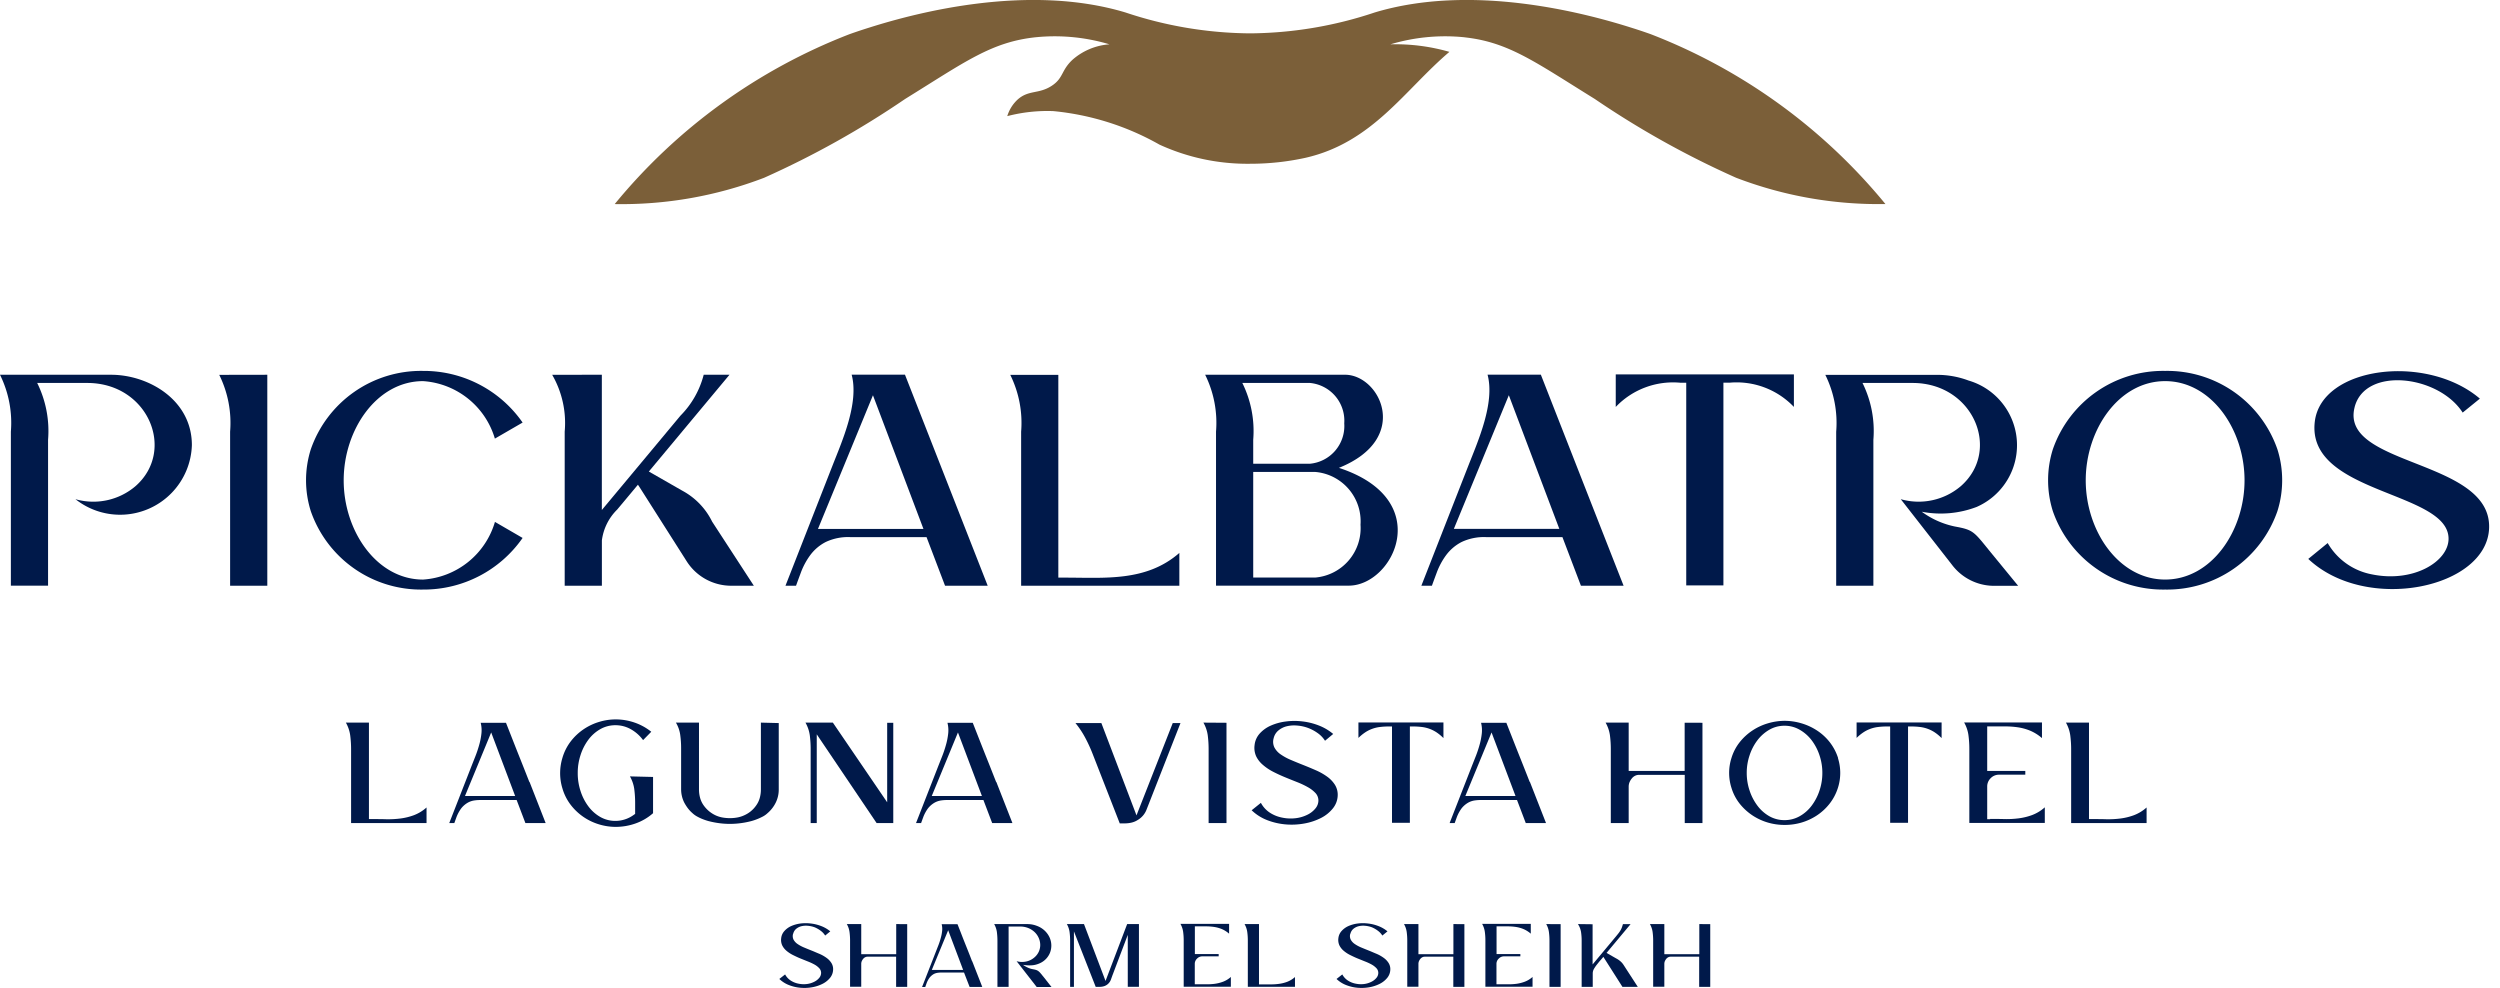 <svg xmlns="http://www.w3.org/2000/svg" xmlns:xlink="http://www.w3.org/1999/xlink" width="110.37" height="43.612" viewBox="0 0 110.37 43.612">
  <defs>
    <clipPath id="clip-path">
      <rect id="Retângulo_93" data-name="Retângulo 93" width="110.37" height="43.612" transform="translate(-1042.96 0.064)" fill="none"/>
    </clipPath>
  </defs>
  <g id="Grupo_227" data-name="Grupo 227" transform="translate(1042.96 -0.064)">
    <g id="Grupo_226" data-name="Grupo 226">
      <g id="Grupo_225" data-name="Grupo 225" clip-path="url(#clip-path)">
        <g id="Grupo_224" data-name="Grupo 224">
          <g id="Grupo_223" data-name="Grupo 223" clip-path="url(#clip-path)">
            <path id="Caminho_1652" data-name="Caminho 1652" d="M-981.575,2.021a8.416,8.416,0,0,1,3.209-.317c.071.007.139.017.208.025.117.015.23.033.342.052h0c1.673.3,2.849,1.158,5.261,2.651a39.91,39.91,0,0,0,6.239,3.479,17.579,17.579,0,0,0,6.594,1.161,25.107,25.107,0,0,0-10.364-7.5c-.409-.146-.757-.255-.872-.291C-973.092.606-978-.672-982.271.615a17.685,17.685,0,0,1-5.5.922,17.683,17.683,0,0,1-5.5-.922c-4.273-1.287-9.179-.009-11.315.668-.115.036-.463.145-.872.291a25.114,25.114,0,0,0-10.364,7.5,17.585,17.585,0,0,0,6.595-1.161A39.912,39.912,0,0,0-1003,4.433c2.669-1.651,3.823-2.531,5.813-2.729a8.41,8.41,0,0,1,3.208.317,2.77,2.77,0,0,0-1.623.673c-.516.474-.4.815-.928,1.159-.575.375-1.018.17-1.505.607a1.649,1.649,0,0,0-.456.731,7.041,7.041,0,0,1,2.031-.222A11.786,11.786,0,0,1-991.77,6.45a9.317,9.317,0,0,0,3.995.844,11.374,11.374,0,0,0,2.452-.264c2.965-.677,4.376-3,6.352-4.676a8.606,8.606,0,0,0-2.6-.333" fill="#7b5f39"/>
            <path id="Caminho_1653" data-name="Caminho 1653" d="M-942.207,21.265a4.522,4.522,0,0,1-.21,1.366,5.152,5.152,0,0,1-4.957,3.461,5.151,5.151,0,0,1-4.957-3.461,4.553,4.553,0,0,1-.21-1.366,4.551,4.551,0,0,1,.21-1.365,5.151,5.151,0,0,1,4.957-3.461,5.15,5.15,0,0,1,4.957,3.461,4.521,4.521,0,0,1,.21,1.365m-1.661.005c0-2.239-1.462-4.38-3.506-4.38s-3.505,2.141-3.505,4.38,1.462,4.38,3.505,4.38,3.506-2.141,3.506-4.38" fill="#00194a"/>
            <path id="Caminho_1654" data-name="Caminho 1654" d="M-1031.159,16.609v9.314h-1.642v-6.8a4.785,4.785,0,0,0-.48-2.51Z" fill="#00194a"/>
            <path id="Caminho_1655" data-name="Caminho 1655" d="M-1019.888,23.813a5.315,5.315,0,0,1-4.394,2.279,5.151,5.151,0,0,1-4.957-3.461,4.553,4.553,0,0,1-.21-1.365,4.548,4.548,0,0,1,.21-1.365,5.152,5.152,0,0,1,4.957-3.462,5.316,5.316,0,0,1,4.394,2.28l-1.224.709a3.551,3.551,0,0,0-3.17-2.538c-2.043,0-3.505,2.141-3.505,4.381s1.462,4.38,3.505,4.38a3.552,3.552,0,0,0,3.173-2.546Z" fill="#00194a"/>
            <path id="Caminho_1656" data-name="Caminho 1656" d="M-1016.39,16.608V22.58l3.469-4.163a3.968,3.968,0,0,0,1.028-1.809h1.139l-3.561,4.273,1.428.818.066.037a3.1,3.1,0,0,1,1.3,1.357l1.842,2.83h-1a2.33,2.33,0,0,1-1.965-1.079l-2.066-3.25-.087-.131s-.6.723-.918,1.1a2.317,2.317,0,0,0-.673,1.359v2h-1.642v-6.8a4.257,4.257,0,0,0-.552-2.511Z" fill="#00194a"/>
            <path id="Caminho_1657" data-name="Caminho 1657" d="M-999.355,25.923h-1.883l-.817-2.147h-3.382a2.314,2.314,0,0,0-1.07.217,1.978,1.978,0,0,0-.683.58,3.15,3.15,0,0,0-.413.768c-.072.194-.144.387-.214.582h-.466l2.075-5.3c.428-1.092,1.178-2.769.847-4.017h2.354Zm-2.837-2.509-2.229-5.9-2.427,5.9Z" fill="#00194a"/>
            <path id="Caminho_1658" data-name="Caminho 1658" d="M-990.894,24.471v1.452h-6.985v-6.8a4.784,4.784,0,0,0-.48-2.51h2.122v8.952h.271c1.788,0,3.61.187,5.072-1.09" fill="#00194a"/>
            <path id="Caminho_1659" data-name="Caminho 1659" d="M-983.85,20.719c3.215-1.291,1.811-4.111.271-4.111h-6.176a4.79,4.79,0,0,1,.48,2.511v6.8h5.861c1.976,0,3.851-3.8-.436-5.2m-1.289-3.749a1.673,1.673,0,0,1,1.525,1.784,1.673,1.673,0,0,1-1.525,1.784h-2.494V19.481a4.788,4.788,0,0,0-.481-2.511Zm.251,8.591h-2.745V20.9h2.745a2.187,2.187,0,0,1,1.992,2.33,2.187,2.187,0,0,1-1.992,2.331" fill="#00194a"/>
            <path id="Caminho_1660" data-name="Caminho 1660" d="M-971.282,25.923h-1.883l-.817-2.147h-3.382a2.314,2.314,0,0,0-1.07.217,1.978,1.978,0,0,0-.683.58,3.115,3.115,0,0,0-.413.768c-.072.194-.144.387-.214.582h-.466l2.075-5.3c.428-1.092,1.178-2.769.848-4.017h2.353s3.149,8.041,3.652,9.315m-2.837-2.509-2.229-5.9-2.427,5.9Z" fill="#00194a"/>
            <path id="Caminho_1661" data-name="Caminho 1661" d="M-963.763,16.594v1.435a3.492,3.492,0,0,0-2.841-1.07h-.271v8.948h-1.641V16.96h-.271a3.491,3.491,0,0,0-2.841,1.07V16.594Z" fill="#00194a"/>
            <path id="Caminho_1662" data-name="Caminho 1662" d="M-960.254,19.481a4.784,4.784,0,0,0-.48-2.51h2.212c2.684,0,3.926,2.98,2.128,4.556a2.874,2.874,0,0,1-2.651.575l2.283,2.925a2.329,2.329,0,0,0,1.836.9h1.064l-1.148-1.4c-.808-.987-.791-1.063-1.637-1.217a3.75,3.75,0,0,1-1.471-.654,4.444,4.444,0,0,0,2.424-.212,2.975,2.975,0,0,0-.358-5.58,3.944,3.944,0,0,0-1.417-.251h-4.907a4.788,4.788,0,0,1,.48,2.511v6.8h1.642Z" fill="#00194a"/>
            <path id="Caminho_1663" data-name="Caminho 1663" d="M-1040.838,19.481a4.783,4.783,0,0,0-.48-2.51h2.212c2.688,0,3.923,2.982,2.128,4.556a2.869,2.869,0,0,1-2.651.575,3.171,3.171,0,0,0,5.14-2.387c0-2.01-1.934-3.106-3.564-3.106h-4.907a4.788,4.788,0,0,1,.48,2.511v6.8h1.642Z" fill="#00194a"/>
            <path id="Caminho_1664" data-name="Caminho 1664" d="M-939.006,18.03c.469-1.789,3.7-1.409,4.768.249l.759-.616c-2.35-2.005-7-1.425-7.288,1.02-.374,3.2,5.9,3.053,5.906,5.162,0,1.013-1.556,1.952-3.379,1.577a2.863,2.863,0,0,1-1.957-1.383l-.857.7c2.556,2.411,7.893,1.3,7.983-1.364.1-3.054-6.624-2.713-5.935-5.341" fill="#00194a"/>
            <path id="Caminho_1665" data-name="Caminho 1665" d="M-1026.549,36.225c.215,0,.428,0,.641.007a4.347,4.347,0,0,0,.627-.033,2.7,2.7,0,0,0,.6-.148,1.778,1.778,0,0,0,.552-.339v.69h-3.331V33.163a4.754,4.754,0,0,0-.04-.641,1.578,1.578,0,0,0-.19-.556h1.018v4.259h.125Z" fill="#00194a"/>
            <path id="Caminho_1666" data-name="Caminho 1666" d="M-1019.58,34.588l.71,1.814h-.894l-.387-1.019h-1.61a1.781,1.781,0,0,0-.263.02.838.838,0,0,0-.25.079,1,1,0,0,0-.329.276,1.7,1.7,0,0,0-.2.368l-.1.276h-.224l.986-2.524q.079-.2.171-.433t.164-.49a2.987,2.987,0,0,0,.1-.506,1.336,1.336,0,0,0-.033-.476h1.117l.23.585q.2.511.4,1.012t.4,1.012Zm-.637.618-1.058-2.806-1.157,2.806Z" fill="#00194a"/>
            <path id="Caminho_1667" data-name="Caminho 1667" d="M-1014.129,34.365v1.6a2.347,2.347,0,0,1-.782.456,2.625,2.625,0,0,1-.867.148,2.546,2.546,0,0,1-.727-.108,2.5,2.5,0,0,1-.683-.322,2.47,2.47,0,0,1-.569-.533,2.2,2.2,0,0,1-.374-.739,2.262,2.262,0,0,1-.1-.67,2.318,2.318,0,0,1,.1-.671,2.212,2.212,0,0,1,.374-.739,2.465,2.465,0,0,1,.569-.532,2.5,2.5,0,0,1,.683-.322,2.513,2.513,0,0,1,.727-.109,2.569,2.569,0,0,1,.818.135,2.461,2.461,0,0,1,.752.411l-.361.368a1.7,1.7,0,0,0-.546-.483,1.364,1.364,0,0,0-.67-.174,1.338,1.338,0,0,0-.674.174,1.713,1.713,0,0,0-.525.466,2.294,2.294,0,0,0-.345.674,2.513,2.513,0,0,0-.125.8,2.513,2.513,0,0,0,.125.795,2.282,2.282,0,0,0,.345.674,1.716,1.716,0,0,0,.525.467,1.338,1.338,0,0,0,.674.174,1.373,1.373,0,0,0,.8-.263l.065-.046v-.46a4.785,4.785,0,0,0-.039-.641,1.561,1.561,0,0,0-.191-.555Z" fill="#00194a"/>
            <path id="Caminho_1668" data-name="Caminho 1668" d="M-1008.58,31.986V34.93a1.3,1.3,0,0,1-.125.552,1.454,1.454,0,0,1-.368.48.955.955,0,0,1-.2.145c-.074.039-.149.074-.223.105a2.524,2.524,0,0,1-.289.1c-.1.026-.2.048-.3.066a3.708,3.708,0,0,1-.651.059,3.621,3.621,0,0,1-.65-.059c-.1-.018-.2-.04-.3-.066a2.524,2.524,0,0,1-.289-.1,1.988,1.988,0,0,1-.223-.109,1,1,0,0,1-.2-.148,1.415,1.415,0,0,1-.2-.216,1.894,1.894,0,0,1-.161-.257,1.322,1.322,0,0,1-.131-.572V33.123a4.344,4.344,0,0,0-.04-.621,1.438,1.438,0,0,0-.19-.536h1.019V34.91a1.4,1.4,0,0,0,.052.388,1.034,1.034,0,0,0,.164.335,1.332,1.332,0,0,0,.505.421,1.245,1.245,0,0,0,.311.1,1.8,1.8,0,0,0,.331.029,1.8,1.8,0,0,0,.331-.029,1.267,1.267,0,0,0,.312-.1,1.253,1.253,0,0,0,.511-.421,1.034,1.034,0,0,0,.164-.335,1.4,1.4,0,0,0,.052-.388V31.966Z" fill="#00194a"/>
            <path id="Caminho_1669" data-name="Caminho 1669" d="M-1003.793,35.482V31.973h.269V36.4h-.736l-2.642-3.917V36.4h-.269v-3.24a4.775,4.775,0,0,0-.039-.641,1.581,1.581,0,0,0-.191-.555h1.209l2.392,3.509Z" fill="#00194a"/>
            <path id="Caminho_1670" data-name="Caminho 1670" d="M-998.973,34.588l.71,1.814h-.894l-.387-1.019h-1.61a1.781,1.781,0,0,0-.263.02.838.838,0,0,0-.25.079,1,1,0,0,0-.329.276,1.7,1.7,0,0,0-.2.368l-.1.276h-.224l.986-2.524q.079-.2.171-.433t.164-.49a3,3,0,0,0,.1-.506,1.338,1.338,0,0,0-.033-.476h1.117l.23.585q.2.511.4,1.012t.4,1.012Zm-.637.618-1.058-2.806-1.157,2.806Z" fill="#00194a"/>
            <path id="Caminho_1671" data-name="Caminho 1671" d="M-990.844,31.986l-1.505,3.838a.9.9,0,0,1-.361.427.879.879,0,0,1-.29.128,1.317,1.317,0,0,1-.308.036h-.217l-1.2-3.075a6.549,6.549,0,0,0-.325-.707,3.937,3.937,0,0,0-.431-.647h1.144l1.551,4.075,1.6-4.075Z" fill="#00194a"/>
            <path id="Caminho_1672" data-name="Caminho 1672" d="M-988.813,31.973V36.4h-.789V33.163a4.764,4.764,0,0,0-.039-.641,1.561,1.561,0,0,0-.191-.556Z" fill="#00194a"/>
            <path id="Caminho_1673" data-name="Caminho 1673" d="M-986.729,32.649a.573.573,0,0,0,.03.411.861.861,0,0,0,.279.309,2.452,2.452,0,0,0,.453.246c.175.075.357.149.546.224s.374.152.558.233a2.641,2.641,0,0,1,.493.279,1.306,1.306,0,0,1,.345.361.831.831,0,0,1,.122.474.956.956,0,0,1-.214.568,1.591,1.591,0,0,1-.522.421,2.618,2.618,0,0,1-.726.243,3.136,3.136,0,0,1-.822.043,2.962,2.962,0,0,1-.815-.184,2.069,2.069,0,0,1-.7-.441l.408-.328a1.182,1.182,0,0,0,.4.437,1.511,1.511,0,0,0,.529.213,1.835,1.835,0,0,0,.614.027,1.592,1.592,0,0,0,.516-.155,1.044,1.044,0,0,0,.352-.279.554.554,0,0,0,.128-.342.482.482,0,0,0-.128-.332,1.372,1.372,0,0,0-.335-.259,3.675,3.675,0,0,0-.473-.224q-.267-.105-.539-.217t-.526-.243a2.246,2.246,0,0,1-.447-.3,1.167,1.167,0,0,1-.3-.381.91.91,0,0,1-.069-.5.9.9,0,0,1,.227-.506,1.433,1.433,0,0,1,.486-.348,2.361,2.361,0,0,1,.654-.181,2.921,2.921,0,0,1,.736-.006,2.9,2.9,0,0,1,.73.18,2.257,2.257,0,0,1,.637.375l-.361.3a1.2,1.2,0,0,0-.329-.342,1.863,1.863,0,0,0-.437-.23,1.789,1.789,0,0,0-.476-.1,1.375,1.375,0,0,0-.45.033.908.908,0,0,0-.365.184.628.628,0,0,0-.21.341Z" fill="#00194a"/>
            <path id="Caminho_1674" data-name="Caminho 1674" d="M-979.235,31.959v.69a1.982,1.982,0,0,0-.3-.25,1.5,1.5,0,0,0-.309-.157,1.555,1.555,0,0,0-.342-.083,3.278,3.278,0,0,0-.4-.023h-.131v4.252h-.789V32.136h-.131a3.278,3.278,0,0,0-.4.023,1.554,1.554,0,0,0-.342.081,1.469,1.469,0,0,0-.309.156,2,2,0,0,0-.3.246v-.683Z" fill="#00194a"/>
            <path id="Caminho_1675" data-name="Caminho 1675" d="M-975.416,34.588l.71,1.814h-.894l-.387-1.019h-1.61a1.781,1.781,0,0,0-.263.02.838.838,0,0,0-.25.079,1,1,0,0,0-.329.276,1.7,1.7,0,0,0-.2.368l-.1.276h-.224l.986-2.524q.079-.2.171-.433t.164-.49a2.993,2.993,0,0,0,.1-.506,1.336,1.336,0,0,0-.033-.476h1.117l.23.585q.2.511.4,1.012t.4,1.012Zm-.637.618-1.058-2.806-1.157,2.806Z" fill="#00194a"/>
            <path id="Caminho_1676" data-name="Caminho 1676" d="M-967.8,31.973V36.4h-.782V34.273H-970.6a.374.374,0,0,0-.18.043.42.42,0,0,0-.141.118.644.644,0,0,0-.1.168.517.517,0,0,0-.036.19V36.4h-.789V33.163a4.764,4.764,0,0,0-.039-.641,1.579,1.579,0,0,0-.191-.556h1.019V34.1h2.471v-2.13Z" fill="#00194a"/>
            <path id="Caminho_1677" data-name="Caminho 1677" d="M-961.817,33.537a2.157,2.157,0,0,1,.1.651,2.156,2.156,0,0,1-.1.65,2.213,2.213,0,0,1-.378.717,2.38,2.38,0,0,1-.565.516,2.529,2.529,0,0,1-.683.312,2.618,2.618,0,0,1-.726.1,2.619,2.619,0,0,1-.727-.1,2.529,2.529,0,0,1-.683-.312,2.457,2.457,0,0,1-.569-.516,2.111,2.111,0,0,1-.374-.717,2.156,2.156,0,0,1-.1-.65,2.157,2.157,0,0,1,.1-.651,2.116,2.116,0,0,1,.374-.716,2.435,2.435,0,0,1,.569-.516,2.529,2.529,0,0,1,.683-.312,2.621,2.621,0,0,1,.727-.106,2.619,2.619,0,0,1,.726.106,2.575,2.575,0,0,1,.686.312,2.339,2.339,0,0,1,.569.516,2.257,2.257,0,0,1,.378.716Zm-2.359,2.734a1.342,1.342,0,0,0,.67-.174,1.7,1.7,0,0,0,.529-.467,2.3,2.3,0,0,0,.345-.667,2.414,2.414,0,0,0,.125-.775,2.415,2.415,0,0,0-.125-.776,2.275,2.275,0,0,0-.345-.664,1.758,1.758,0,0,0-.529-.466,1.325,1.325,0,0,0-.67-.178,1.323,1.323,0,0,0-.674.178,1.78,1.78,0,0,0-.525.466,2.273,2.273,0,0,0-.345.664,2.415,2.415,0,0,0-.125.776,2.414,2.414,0,0,0,.125.775,2.3,2.3,0,0,0,.345.667,1.716,1.716,0,0,0,.525.467,1.34,1.34,0,0,0,.674.174" fill="#00194a"/>
            <path id="Caminho_1678" data-name="Caminho 1678" d="M-957.242,31.959v.69a1.982,1.982,0,0,0-.3-.25,1.5,1.5,0,0,0-.309-.157,1.555,1.555,0,0,0-.342-.083,3.278,3.278,0,0,0-.4-.023h-.131v4.252h-.789V32.136h-.131a3.278,3.278,0,0,0-.4.023,1.554,1.554,0,0,0-.342.081,1.471,1.471,0,0,0-.309.156,2,2,0,0,0-.3.246v-.683Z" fill="#00194a"/>
            <path id="Caminho_1679" data-name="Caminho 1679" d="M-955.1,36.218c.21,0,.422,0,.634.007a4.352,4.352,0,0,0,.628-.033,2.711,2.711,0,0,0,.6-.148,1.777,1.777,0,0,0,.552-.339v.69h-3.332V33.156a4.589,4.589,0,0,0-.04-.641,1.557,1.557,0,0,0-.19-.556h3.437v.691a1.953,1.953,0,0,0-.532-.332,2.3,2.3,0,0,0-.556-.148,3.753,3.753,0,0,0-.585-.036c-.2,0-.4,0-.614,0h-.131V34.1h1.682v.165h-1.157a.506.506,0,0,0-.371.154.506.506,0,0,0-.154.371v1.44h.131Z" fill="#00194a"/>
            <path id="Caminho_1680" data-name="Caminho 1680" d="M-950.612,36.225c.215,0,.428,0,.641.007a4.346,4.346,0,0,0,.627-.033,2.7,2.7,0,0,0,.6-.148,1.778,1.778,0,0,0,.552-.339v.69h-3.331V33.163a4.754,4.754,0,0,0-.04-.641,1.578,1.578,0,0,0-.19-.556h1.018v4.259h.125Z" fill="#00194a"/>
            <path id="Caminho_1681" data-name="Caminho 1681" d="M-1007.946,41.287a.358.358,0,0,0,.018.257.547.547,0,0,0,.175.193,1.555,1.555,0,0,0,.283.154c.11.046.224.093.341.139s.234.1.349.146a1.65,1.65,0,0,1,.308.175.81.81,0,0,1,.216.226.512.512,0,0,1,.076.3.6.6,0,0,1-.133.355,1.011,1.011,0,0,1-.327.263,1.627,1.627,0,0,1-.454.152,1.952,1.952,0,0,1-.513.026,1.8,1.8,0,0,1-.509-.115,1.28,1.28,0,0,1-.438-.275l.255-.2a.737.737,0,0,0,.252.273.949.949,0,0,0,.331.133,1.142,1.142,0,0,0,.384.017,1,1,0,0,0,.322-.1.654.654,0,0,0,.22-.174.342.342,0,0,0,.08-.214.3.3,0,0,0-.08-.207.858.858,0,0,0-.209-.163,2.419,2.419,0,0,0-.3-.139l-.337-.136c-.113-.046-.223-.1-.328-.152a1.4,1.4,0,0,1-.28-.187.737.737,0,0,1-.185-.238.58.58,0,0,1-.043-.314.559.559,0,0,1,.142-.316.887.887,0,0,1,.3-.218,1.487,1.487,0,0,1,.409-.113,1.86,1.86,0,0,1,.46,0,1.812,1.812,0,0,1,.456.113,1.4,1.4,0,0,1,.4.234l-.226.185a.771.771,0,0,0-.2-.214A1.189,1.189,0,0,0-1007,41a1.153,1.153,0,0,0-.3-.065.867.867,0,0,0-.282.02.585.585,0,0,0-.228.115.4.4,0,0,0-.131.214Z" fill="#00194a"/>
            <path id="Caminho_1682" data-name="Caminho 1682" d="M-1002.909,40.864v2.768h-.489V42.3h-1.257a.238.238,0,0,0-.113.026.273.273,0,0,0-.088.074.455.455,0,0,0-.06.1.322.322,0,0,0-.022.119v1.006h-.493V41.607a2.863,2.863,0,0,0-.025-.4.968.968,0,0,0-.119-.347h.637v1.331h1.544V40.86Z" fill="#00194a"/>
            <path id="Caminho_1683" data-name="Caminho 1683" d="M-1000.039,42.5l.444,1.134h-.559L-1000.4,43h-1.006a1.145,1.145,0,0,0-.165.012.545.545,0,0,0-.156.049.638.638,0,0,0-.2.173,1.029,1.029,0,0,0-.123.23l-.062.173h-.14l.617-1.578c.032-.082.068-.172.106-.271a3.129,3.129,0,0,0,.1-.306,1.853,1.853,0,0,0,.062-.316.817.817,0,0,0-.021-.3h.7l.144.366q.123.32.249.632t.248.633Zm-.4.386-.661-1.754-.723,1.754Z" fill="#00194a"/>
            <path id="Caminho_1684" data-name="Caminho 1684" d="M-996.539,43.637h-.653l-.887-1.138a.878.878,0,0,0,.417.015.8.8,0,0,0,.375-.187.728.728,0,0,0,.194-.263.715.715,0,0,0,.057-.3.768.768,0,0,0-.068-.294.8.8,0,0,0-.178-.254.893.893,0,0,0-.278-.179.926.926,0,0,0-.359-.068h-.513v2.662h-.493V41.608a3.035,3.035,0,0,0-.025-.4.975.975,0,0,0-.119-.347h1.462a1.136,1.136,0,0,1,.423.078,1,1,0,0,1,.343.21.97.97,0,0,1,.212.289.885.885,0,0,1,.082.329.87.87,0,0,1-.047.329.851.851,0,0,1-.177.291.859.859,0,0,1-.306.212.987.987,0,0,1-.337.082,1.676,1.676,0,0,1-.382-.021,1.175,1.175,0,0,0,.2.117.884.884,0,0,0,.237.076,1,1,0,0,1,.147.035.365.365,0,0,1,.1.054.691.691,0,0,1,.1.1l.143.175Z" fill="#00194a"/>
            <path id="Caminho_1685" data-name="Caminho 1685" d="M-992.678,40.86v2.768h-.493V41.337l-.686,1.811-.057.16a.49.49,0,0,1-.124.189.482.482,0,0,1-.162.1.638.638,0,0,1-.187.034c-.065,0-.133,0-.2,0l-.961-2.448v2.448h-.168V41.608a3.024,3.024,0,0,0-.025-.4.986.986,0,0,0-.119-.347h.756l.951,2.51.954-2.51Z" fill="#00194a"/>
            <path id="Caminho_1686" data-name="Caminho 1686" d="M-990.131,43.518c.131,0,.264,0,.4,0a2.694,2.694,0,0,0,.393-.02,1.7,1.7,0,0,0,.373-.093,1.1,1.1,0,0,0,.345-.211v.431h-2.082V41.6a2.843,2.843,0,0,0-.025-.4.973.973,0,0,0-.119-.348h2.148v.432a1.215,1.215,0,0,0-.332-.208,1.458,1.458,0,0,0-.347-.092,2.456,2.456,0,0,0-.366-.023c-.125,0-.253,0-.384,0h-.082v1.224h1.051v.1h-.723a.316.316,0,0,0-.232.1.315.315,0,0,0-.1.232v.9h.082Z" fill="#00194a"/>
            <path id="Caminho_1687" data-name="Caminho 1687" d="M-987.3,43.522c.134,0,.268,0,.4,0a2.562,2.562,0,0,0,.393-.021,1.664,1.664,0,0,0,.374-.092,1.111,1.111,0,0,0,.344-.211v.431h-2.082V41.608a2.878,2.878,0,0,0-.025-.4.975.975,0,0,0-.119-.347h.637v2.662h.078Z" fill="#00194a"/>
            <path id="Caminho_1688" data-name="Caminho 1688" d="M-983.347,41.287a.358.358,0,0,0,.018.257.547.547,0,0,0,.175.193,1.555,1.555,0,0,0,.283.154c.11.046.224.093.341.139s.234.1.349.146a1.65,1.65,0,0,1,.308.175.81.81,0,0,1,.216.226.512.512,0,0,1,.076.3.6.6,0,0,1-.133.355,1.011,1.011,0,0,1-.327.263,1.627,1.627,0,0,1-.454.152,1.952,1.952,0,0,1-.513.026,1.8,1.8,0,0,1-.509-.115,1.28,1.28,0,0,1-.438-.275l.255-.2a.737.737,0,0,0,.252.273.949.949,0,0,0,.331.133,1.142,1.142,0,0,0,.384.017,1,1,0,0,0,.322-.1.654.654,0,0,0,.22-.174.342.342,0,0,0,.08-.214.3.3,0,0,0-.08-.207.858.858,0,0,0-.209-.163,2.419,2.419,0,0,0-.3-.139l-.337-.136c-.113-.046-.223-.1-.328-.152a1.4,1.4,0,0,1-.28-.187.737.737,0,0,1-.185-.238.58.58,0,0,1-.043-.314.559.559,0,0,1,.142-.316.887.887,0,0,1,.3-.218,1.487,1.487,0,0,1,.409-.113,1.86,1.86,0,0,1,.46,0,1.812,1.812,0,0,1,.456.113,1.391,1.391,0,0,1,.4.234l-.226.185a.771.771,0,0,0-.2-.214A1.189,1.189,0,0,0-982.4,41a1.153,1.153,0,0,0-.3-.065.867.867,0,0,0-.282.02.585.585,0,0,0-.228.115.4.4,0,0,0-.131.214Z" fill="#00194a"/>
            <path id="Caminho_1689" data-name="Caminho 1689" d="M-978.31,40.864v2.768h-.489V42.3h-1.257a.238.238,0,0,0-.113.026.273.273,0,0,0-.088.074.455.455,0,0,0-.06.1.323.323,0,0,0-.022.119v1.006h-.493V41.607a2.862,2.862,0,0,0-.025-.4.968.968,0,0,0-.119-.347h.637v1.331h1.544V40.86Z" fill="#00194a"/>
            <path id="Caminho_1690" data-name="Caminho 1690" d="M-976.812,43.518c.131,0,.264,0,.4,0a2.694,2.694,0,0,0,.393-.02,1.7,1.7,0,0,0,.373-.093,1.1,1.1,0,0,0,.345-.211v.431h-2.082V41.6a2.853,2.853,0,0,0-.025-.4.973.973,0,0,0-.119-.348h2.148v.432a1.216,1.216,0,0,0-.332-.208,1.458,1.458,0,0,0-.347-.092,2.456,2.456,0,0,0-.366-.023c-.125,0-.253,0-.384,0h-.082v1.224h1.051v.1h-.723a.316.316,0,0,0-.232.1.315.315,0,0,0-.1.232v.9h.082Z" fill="#00194a"/>
            <path id="Caminho_1691" data-name="Caminho 1691" d="M-974.061,40.864v2.768h-.493V41.607a2.863,2.863,0,0,0-.025-.4.968.968,0,0,0-.119-.347Z" fill="#00194a"/>
            <path id="Caminho_1692" data-name="Caminho 1692" d="M-972.65,40.868v1.774l1.031-1.236c.044-.052.081-.1.113-.14s.059-.082.084-.123a.785.785,0,0,0,.062-.127c.016-.044.033-.095.049-.152h.337l-1.06,1.269.423.242.025.013a1.069,1.069,0,0,1,.129.086.953.953,0,0,1,.093.084.805.805,0,0,1,.078.1c.024.037.053.081.086.133l.546.842h-.678l-.817-1.285-.025-.041-.1.119c-.03.033-.061.068-.093.106l-.08.1a1.563,1.563,0,0,0-.139.2.4.4,0,0,0-.058.2v.6h-.489V41.607a2.555,2.555,0,0,0-.028-.4.934.934,0,0,0-.136-.347Z" fill="#00194a"/>
            <path id="Caminho_1693" data-name="Caminho 1693" d="M-967.456,40.864v2.768h-.489V42.3H-969.2a.238.238,0,0,0-.113.026.272.272,0,0,0-.088.074.455.455,0,0,0-.06.1.344.344,0,0,0-.022.119v1.006h-.493V41.607a2.863,2.863,0,0,0-.025-.4.968.968,0,0,0-.119-.347h.637v1.331h1.544V40.86Z" fill="#00194a"/>
          </g>
        </g>
      </g>
    </g>
  </g>
</svg>
